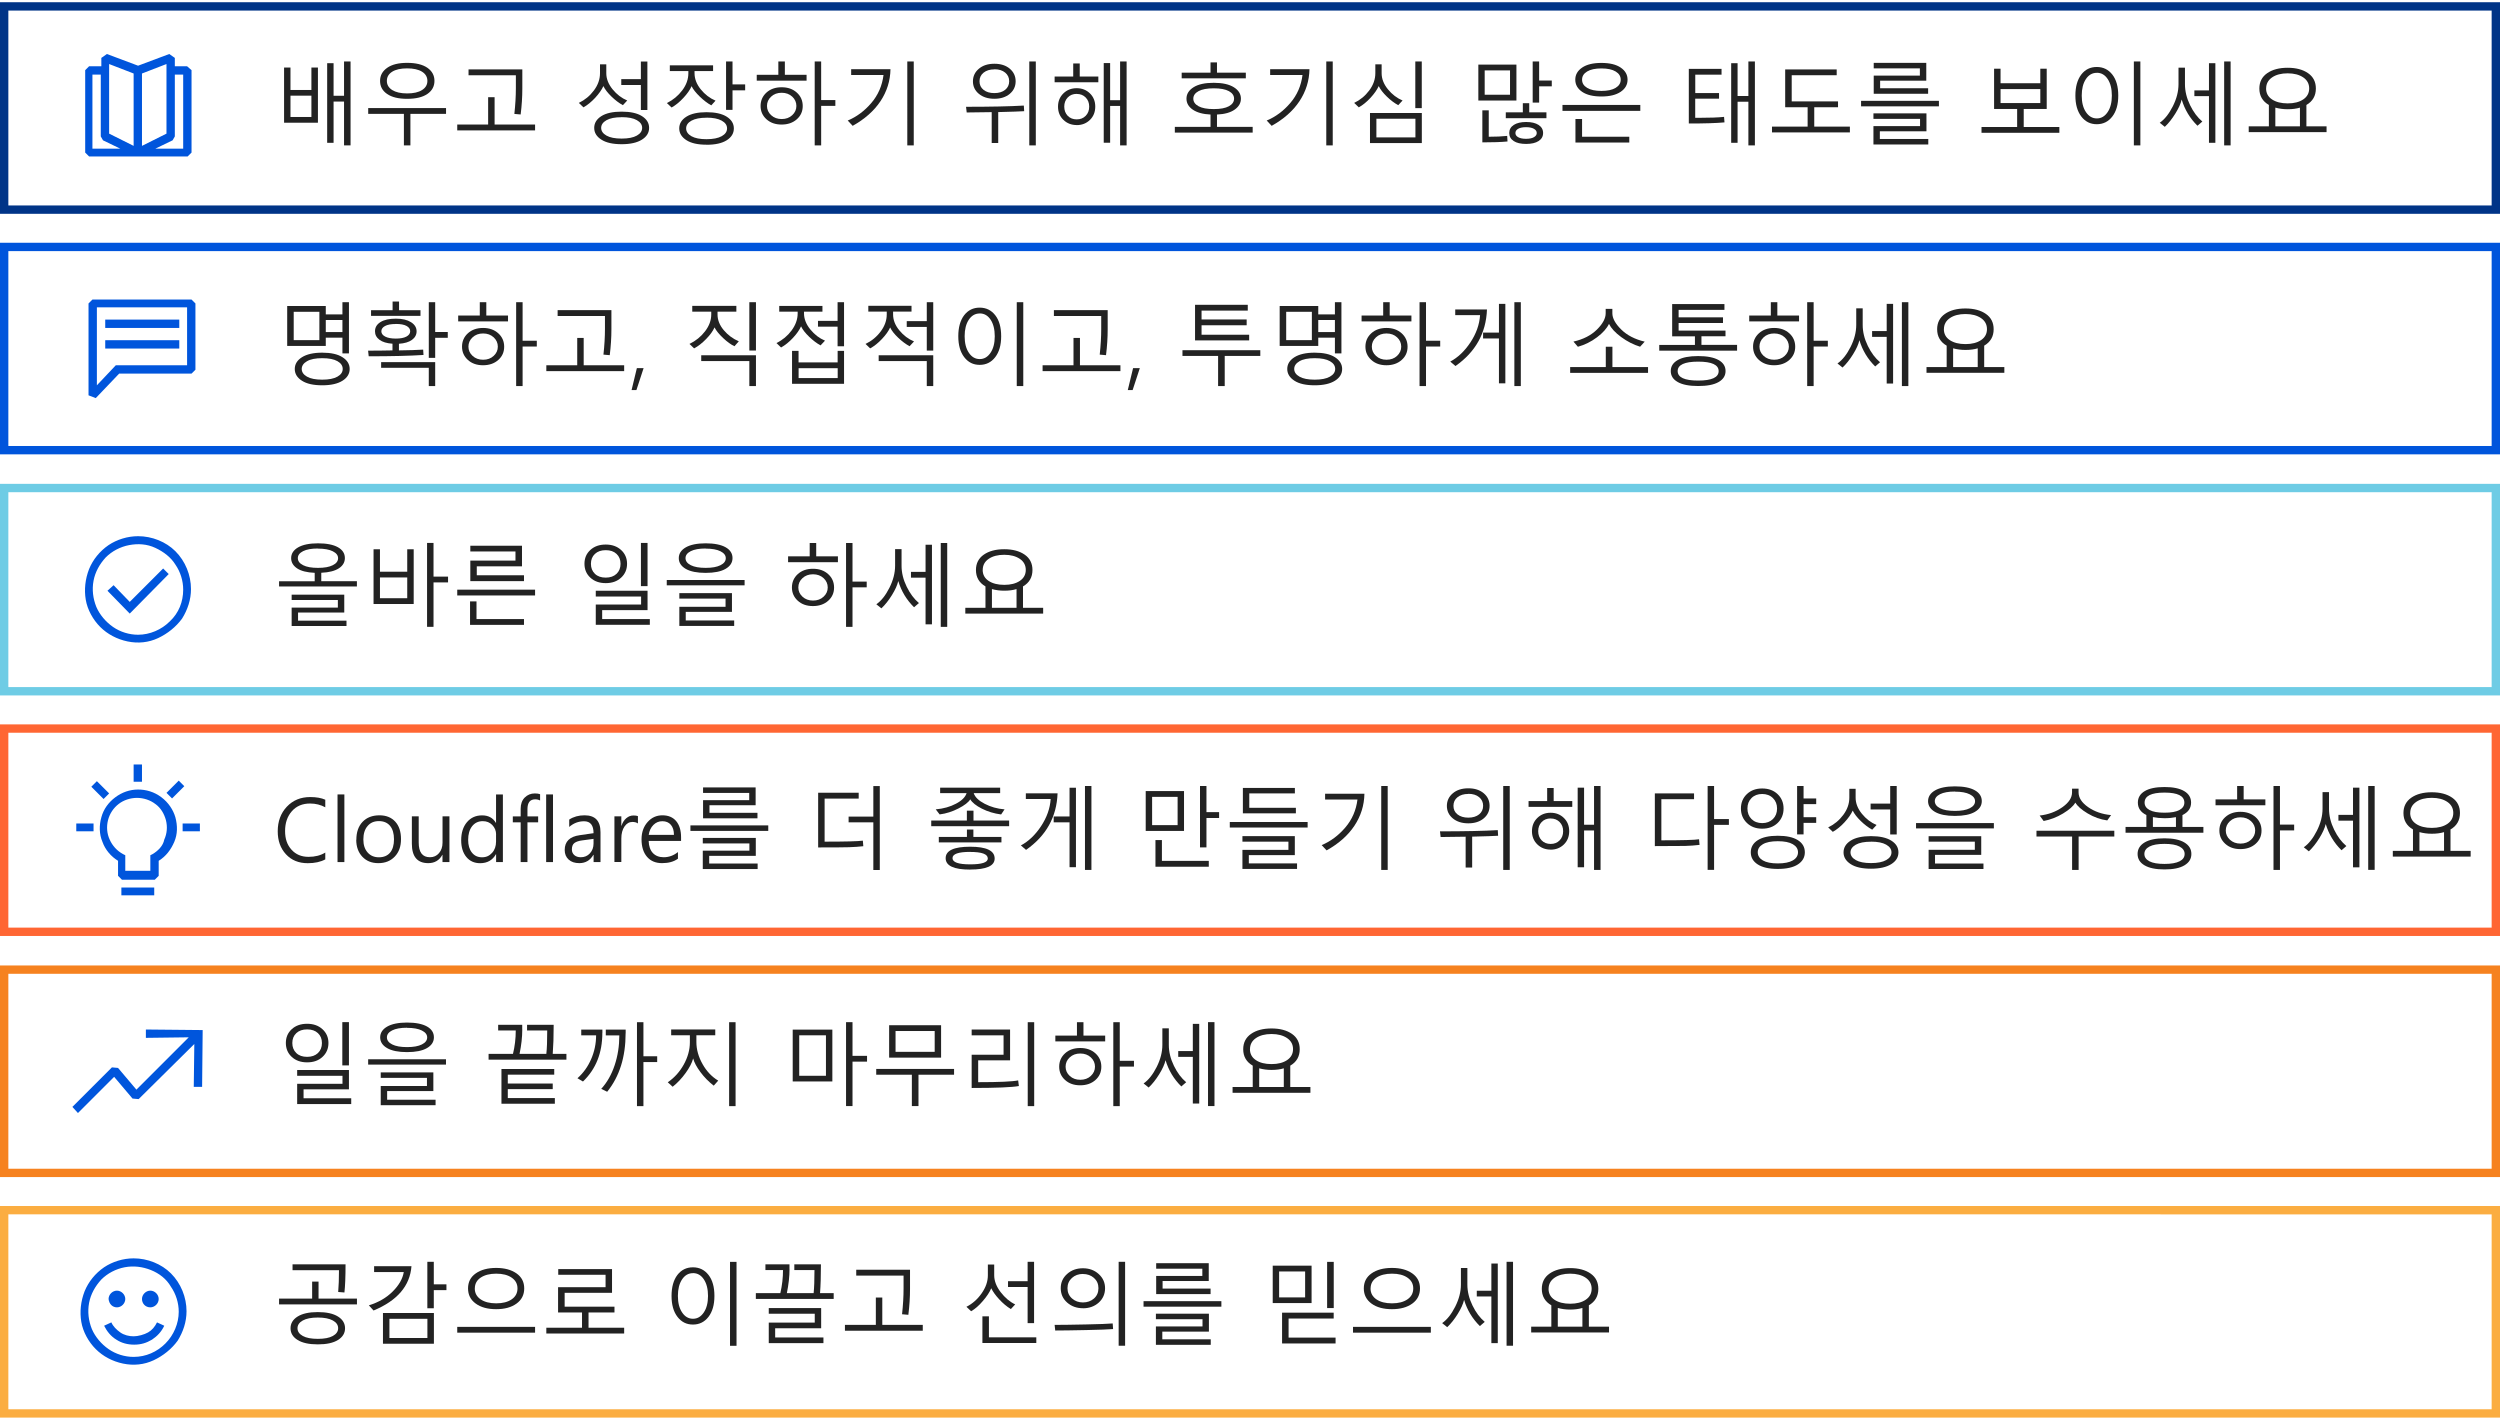 <?xml version="1.0" encoding="UTF-8"?><svg id="Layer_1" xmlns="http://www.w3.org/2000/svg" viewBox="0 0 449 255"><defs><style>.cls-1{fill:#003487;}.cls-2{fill:#222;}.cls-3{fill:#f63;}.cls-4{isolation:isolate;}.cls-5{fill:#f6821f;}.cls-6{fill:#fbad41;}.cls-7{fill:#0055dc;}.cls-8{fill:#6ecce5;}.cls-9{fill:none;}</style></defs><path class="cls-1" d="M447.5,1.9V36.9H1.5V1.9H447.5m1.5-1.5H0V38.4H449V.4h0Z"/><rect class="cls-9" x="55.1" y="13.1" width="422.2" height="16"/><g class="cls-4"><path class="cls-2" d="M51.02,22.03V12.13h1.15v4.03h3.76v-4.03h1.17v9.91h-6.08Zm4.91-4.85h-3.76v3.83h3.76v-3.83Zm5.86,8.93v-7.87h-1.88v7.41h-1.15V11.35h1.15v5.85h1.88v-6.16h1.17v15.07h-1.17Z"/><path class="cls-2" d="M73.71,20.45v5.66h-1.17v-5.66h-6.41v-1.04h13.98v1.04h-6.4Zm-.59-2.7c-1.55,0-2.75-.29-3.59-.87-.85-.58-1.27-1.36-1.27-2.35s.43-1.75,1.28-2.35c.85-.6,2.05-.89,3.59-.89s2.76,.29,3.62,.88c.85,.59,1.28,1.38,1.28,2.36s-.43,1.77-1.28,2.35c-.85,.58-2.06,.87-3.62,.87Zm0-5.47c-1.15,0-2.04,.2-2.68,.6-.64,.4-.96,.95-.96,1.65s.32,1.23,.96,1.64c.64,.4,1.54,.61,2.68,.61s2.04-.2,2.68-.61c.64-.4,.96-.95,.96-1.64s-.32-1.25-.96-1.65c-.64-.4-1.54-.6-2.68-.6Z"/><path class="cls-2" d="M82.12,23.42v-1.05h5.55v-4.91h1.16v4.91h7.27v1.05h-13.98Zm11.39-2.86l-1.13-.1c.18-1.66,.27-3.19,.27-4.59v-2.35h-8.5v-1.05h9.66v3.43c0,1.52-.1,3.08-.3,4.67Z"/><path class="cls-2" d="M111.87,18.89c-.68-.37-1.37-.89-2.05-1.55s-1.17-1.29-1.45-1.88c-.3,.66-.79,1.36-1.48,2.11-.69,.74-1.39,1.31-2.1,1.71l-.83-.8c1.08-.52,1.98-1.26,2.71-2.24,.73-.98,1.09-2.01,1.09-3.09v-1.6h1.13v1.6c0,1,.38,1.97,1.13,2.89,.75,.92,1.63,1.59,2.63,2.01l-.79,.85Zm-.22,7.01c-1.57,0-2.79-.27-3.64-.82-.86-.54-1.29-1.25-1.29-2.11s.43-1.57,1.28-2.11c.85-.54,2.07-.81,3.65-.81s2.79,.27,3.65,.81c.85,.54,1.28,1.24,1.28,2.11s-.43,1.57-1.29,2.11c-.86,.54-2.07,.82-3.64,.82Zm0-4.85c-1.19,0-2.1,.18-2.73,.54-.63,.36-.95,.82-.95,1.38s.32,1.02,.95,1.38,1.54,.54,2.73,.54,2.09-.18,2.73-.54c.64-.36,.95-.82,.95-1.39s-.32-1.02-.95-1.38c-.63-.36-1.54-.54-2.73-.54Zm3.45-1.3v-4.49h-3.52v-1.05h3.52v-3.16h1.17v8.7h-1.17Z"/><path class="cls-2" d="M127.75,18.92c-.66-.35-1.35-.88-2.06-1.56-.71-.69-1.21-1.32-1.48-1.88-.29,.66-.78,1.36-1.47,2.1-.69,.75-1.4,1.32-2.12,1.73l-.85-.8c1.1-.54,2.02-1.3,2.76-2.28s1.1-2.01,1.1-3.08v-.38h-3.33v-1.04h7.77v1.04h-3.33v.38c0,1,.37,1.97,1.11,2.89s1.63,1.6,2.66,2.04l-.77,.85Zm-.85,7.07c-1.57,0-2.78-.27-3.63-.82s-1.28-1.25-1.28-2.11,.43-1.56,1.28-2.1c.85-.54,2.06-.81,3.62-.81s2.78,.27,3.63,.81c.85,.54,1.28,1.24,1.28,2.11s-.43,1.58-1.28,2.12-2.06,.81-3.64,.81Zm0-4.85c-1.17,0-2.07,.18-2.71,.53-.64,.35-.96,.82-.96,1.39s.32,1.05,.96,1.41,1.54,.53,2.7,.53,2.09-.18,2.73-.54,.96-.82,.96-1.4-.32-1.03-.96-1.39-1.55-.54-2.73-.54Zm4.66-4.91v3.5h-1.16V11.04h1.16v4.12h2.27v1.06h-2.27Z"/><path class="cls-2" d="M135.91,14.49v-1.05h3.88v-2.4h1.17v2.4h3.9v1.05h-8.95Zm4.46,7.88c-1.11,0-2.02-.32-2.72-.96s-1.05-1.43-1.05-2.38,.35-1.76,1.05-2.4,1.61-.96,2.73-.96,2.02,.32,2.73,.96c.71,.64,1.06,1.45,1.06,2.41s-.35,1.75-1.06,2.38c-.71,.63-1.62,.95-2.75,.95Zm.02-5.71c-.77,0-1.4,.23-1.9,.7-.5,.46-.74,1.02-.74,1.67s.25,1.2,.75,1.66c.5,.46,1.13,.69,1.89,.69s1.4-.23,1.89-.69c.5-.46,.75-1.01,.75-1.66s-.25-1.21-.74-1.67c-.5-.46-1.13-.7-1.9-.7Zm7.09,2.35v7.1h-1.16V11.04h1.16v6.93h2.55v1.04h-2.55Z"/><path class="cls-2" d="M159.93,12.43c-.04,2.09-.64,4-1.8,5.75-1.16,1.74-2.83,3.21-4.99,4.42l-.89-.95c1.59-.66,3-1.71,4.23-3.14,1.22-1.43,1.96-3.11,2.2-5.04h-5.81v-1.04h7.06Zm3.02,13.68V11.04h1.16v15.07h-1.16Z"/><path class="cls-2" d="M178.11,25.68v-5.54c-2.32,.04-3.82,.06-4.49,.06l-.12-1.02c4.39,0,7.85-.07,10.38-.22l.06,1.01c-.71,.05-2.26,.1-4.66,.16v5.55h-1.17Zm.48-7.94c-1.15,0-2.08-.3-2.79-.89-.71-.59-1.06-1.34-1.06-2.24s.35-1.66,1.06-2.26c.71-.6,1.63-.9,2.79-.9s2.07,.3,2.77,.89c.7,.6,1.05,1.35,1.05,2.26s-.35,1.66-1.05,2.25c-.7,.59-1.62,.89-2.77,.89Zm0-5.28c-.81,0-1.45,.2-1.94,.59-.49,.4-.73,.91-.73,1.55s.24,1.16,.73,1.54c.49,.39,1.13,.58,1.94,.58s1.46-.2,1.94-.59c.48-.39,.72-.9,.72-1.54s-.24-1.15-.72-1.55c-.48-.4-1.13-.6-1.93-.6Zm6.27,13.65V11.04h1.17v15.07h-1.17Z"/><path class="cls-2" d="M189.41,14.78v-1.04h3.34v-2.34h1.17v2.34h3.34v1.04h-7.86Zm3.97,7.68c-.95,0-1.75-.31-2.39-.93-.65-.62-.97-1.42-.97-2.38s.32-1.74,.96-2.37c.64-.63,1.44-.94,2.39-.94s1.74,.31,2.38,.93,.96,1.42,.96,2.38-.32,1.77-.96,2.39-1.44,.93-2.38,.93Zm0-5.6c-.67,0-1.21,.22-1.62,.65s-.62,.98-.62,1.64,.21,1.22,.62,1.65c.42,.43,.96,.64,1.62,.64s1.19-.21,1.61-.64,.63-.98,.63-1.65-.21-1.21-.63-1.64-.96-.64-1.61-.64Zm7.79,9.25v-7.09h-1.79v6.61h-1.15V11.33h1.15v6.66h1.79v-6.95h1.17v15.07h-1.17Z"/><path class="cls-2" d="M211,23.81v-1.02h6.41v-2.22c-1.37-.06-2.43-.36-3.19-.88s-1.13-1.18-1.13-1.97c0-.83,.42-1.51,1.27-2.05s2.06-.8,3.63-.8,2.76,.27,3.61,.8,1.27,1.22,1.27,2.05c0,.79-.38,1.44-1.13,1.97s-1.81,.82-3.17,.88v2.22h6.41v1.02h-13.98Zm1.23-9.74v-1.02h5.18v-1.84h1.16v1.84h5.18v1.02h-11.52Zm5.76,1.79c-1.19,0-2.1,.17-2.73,.51s-.94,.79-.94,1.35,.31,1.02,.94,1.36,1.53,.51,2.73,.51,2.1-.17,2.72-.51,.93-.8,.93-1.36-.31-1.01-.93-1.35-1.53-.51-2.71-.51Z"/><path class="cls-2" d="M235.18,12.43c-.04,2.09-.64,4-1.8,5.75s-2.83,3.21-4.99,4.42l-.89-.95c1.59-.66,3-1.71,4.23-3.14s1.96-3.11,2.2-5.04h-5.81v-1.04h7.06Zm3.02,13.68V11.04h1.16v15.07h-1.16Z"/><path class="cls-2" d="M251.12,18.89c-.68-.37-1.37-.89-2.05-1.55s-1.17-1.29-1.45-1.88c-.3,.66-.79,1.36-1.48,2.11s-1.39,1.31-2.1,1.71l-.83-.8c1.08-.52,1.98-1.26,2.71-2.24s1.09-2.01,1.09-3.09v-1.6h1.13v1.6c0,1,.38,1.97,1.13,2.89s1.63,1.59,2.63,2.01l-.79,.85Zm-5.07,6.81v-5.41h9.31v5.41h-9.31Zm8.16-4.38h-7.01v3.36h7.01v-3.36Zm-.02-1.89V11.04h1.16v8.38h-1.16Z"/><path class="cls-2" d="M265.51,18.05v-6.45h6.84v6.45h-6.84Zm5.24,7.36c-1.14,.11-2.65,.16-4.52,.16v-5.75h1.15v4.74c1.27,0,2.38-.05,3.31-.15l.06,.99Zm.45-12.77h-4.55v4.38h4.55v-4.38Zm-.76,8.59v-1.05h3.06v-1.64h1.15v1.64h3.09v1.05h-7.3Zm3.65,4.62c-.95,0-1.7-.17-2.23-.52s-.8-.83-.8-1.44,.27-1.1,.81-1.45,1.28-.53,2.23-.53,1.69,.18,2.23,.53,.81,.84,.81,1.45-.27,1.09-.81,1.44-1.29,.52-2.24,.52Zm0-3.01c-.6,0-1.07,.09-1.41,.28s-.51,.44-.51,.77,.17,.57,.51,.76,.81,.28,1.4,.28,1.07-.09,1.41-.29,.51-.44,.51-.75-.17-.57-.51-.76-.81-.29-1.41-.29Zm2.34-7.34v2.93h-1.16v-7.39h1.16v3.42h2.27v1.04h-2.27Z"/><path class="cls-2" d="M280.62,19.91v-1.06h13.98v1.06h-13.98Zm6.99-2.58c-1.48,0-2.64-.28-3.46-.84s-1.23-1.29-1.23-2.18,.41-1.61,1.23-2.17,1.97-.84,3.46-.84,2.65,.28,3.47,.84,1.23,1.28,1.23,2.17-.41,1.62-1.24,2.18-1.98,.84-3.46,.84Zm-4.66,8.27v-4.23h1.19v3.19h8.48v1.04h-9.66Zm4.66-13.31c-1.1,0-1.95,.18-2.56,.55s-.91,.85-.91,1.47,.3,1.1,.91,1.47,1.46,.55,2.56,.55,1.95-.18,2.56-.55,.91-.85,.91-1.47-.3-1.1-.91-1.47-1.46-.55-2.56-.55Z"/><path class="cls-2" d="M304.46,17.71v3.45h.59c2.06,0,3.59-.06,4.59-.17l.08,.99c-1.52,.14-3.65,.2-6.41,.2V12.37h5.88v1.04h-4.72v3.3h4.27v1.01h-4.27Zm9.55,8.4v-7.84h-1.94v7.38h-1.15V11.35h1.15v5.89h1.94v-6.2h1.17v15.07h-1.17Z"/><path class="cls-2" d="M318.25,23.78v-1.04h6.4v-3.48h-4.03v-6.79h9.25v1.04h-8.08v4.7h8.32v1.05h-4.27v3.48h6.4v1.04h-13.98Z"/><path class="cls-2" d="M348.23,19.1h-13.98v-.99h13.98v.99Zm-1.91,6.85h-9.85v-3.3h8.37v-1.3h-8.37v-.99h9.52v3.22h-8.37v1.38h8.7v.99Zm-.03-9.11h-9.77v-3.26h8.29v-1.3h-8.29v-.99h9.44v3.2h-8.29v1.36h8.62v.99Z"/><path class="cls-2" d="M363.46,19.57v3.24h6.4v1.04h-13.98v-1.04h6.4v-3.24h-4.14v-7.23h1.16v2.61h7.14v-2.61h1.15v7.23h-4.12Zm2.98-3.57h-7.14v2.51h7.14v-2.51Z"/><path class="cls-2" d="M376.58,22.31c-1.15,0-2.07-.46-2.78-1.39s-1.06-2.18-1.06-3.75,.35-2.85,1.05-3.77,1.63-1.37,2.79-1.37,2.09,.46,2.8,1.37,1.06,2.17,1.06,3.77-.36,2.84-1.07,3.76-1.64,1.38-2.79,1.38Zm0-9.23c-.8,0-1.45,.37-1.95,1.12s-.75,1.74-.75,2.97,.25,2.22,.76,2.97,1.15,1.13,1.95,1.13,1.43-.38,1.94-1.13,.76-1.75,.76-2.97-.25-2.23-.75-2.98-1.15-1.12-1.96-1.12Zm6.66,13.04V11.04h1.17v15.07h-1.17Z"/><path class="cls-2" d="M394.66,22.58c-1.35-1.33-2.29-2.9-2.83-4.71-.17,.74-.55,1.58-1.14,2.53s-1.21,1.74-1.89,2.38l-.91-.73c.89-.62,1.67-1.61,2.35-2.96s1.02-2.67,1.02-3.96v-2.98h1.16v2.99c0,1.25,.31,2.5,.92,3.75s1.34,2.22,2.2,2.94l-.88,.76Zm2.07,3.07v-8.38h-2.62v-1.04h2.62v-4.88h1.15v14.3h-1.15Zm2.73,.46V11.04h1.16v15.07h-1.16Z"/><path class="cls-2" d="M403.87,23.73v-1.04h3.62v-3.84c-1.14-.66-1.71-1.64-1.71-2.95,0-1.18,.47-2.1,1.4-2.75s2.16-.98,3.68-.98,2.75,.33,3.68,.98,1.39,1.57,1.39,2.75c0,1.31-.57,2.3-1.7,2.95v3.84h3.62v1.04h-13.98Zm3.12-7.84c0,.84,.36,1.5,1.07,1.97s1.65,.71,2.81,.71,2.09-.24,2.8-.72,1.06-1.14,1.06-1.97-.36-1.5-1.07-1.98-1.64-.73-2.79-.73-2.09,.24-2.8,.73-1.07,1.15-1.07,1.98Zm1.66,3.44v3.36h4.42v-3.36c-.62,.19-1.36,.29-2.21,.29-.78,0-1.51-.1-2.21-.29Z"/></g><path class="cls-7" d="M33.6,11.9h-2.2v-1.5l-1-.7-5.6,2.1-5.6-2.1-1,.7v1.5h-2.2l-.7,.7v14.8l.7,.7h17.7l.7-.7V12.6l-.8-.7Zm-8.1,1.3l4.4-1.7v12.5l-4.4,2.2V13.2Zm-5.9-1.7l4.4,1.7v13l-4.4-2.2V11.5Zm-3,1.9h1.5v11.1l.4,.7,3.1,1.5h-5V13.4h0Zm16.3,13.3h-5l3.1-1.5,.4-.7V13.4h1.5v13.3h0Z"/><path class="cls-3" d="M447.5,131.6v35H1.5v-35H447.5m1.5-1.5H0v38H449v-38h0Z"/><rect class="cls-9" x="55.1" y="143.2" width="422.2" height="14.6"/><g class="cls-4"><path class="cls-2" d="M58.43,154.34c-.85,.46-1.9,.69-3.16,.69-1.62,0-2.92-.53-3.91-1.6s-1.48-2.44-1.48-4.13c0-1.78,.54-3.25,1.63-4.41,1.09-1.16,2.49-1.74,4.21-1.74,1.09,0,1.99,.16,2.7,.48v1.36c-.82-.45-1.73-.68-2.73-.68-1.37,0-2.46,.46-3.27,1.38s-1.22,2.1-1.22,3.55,.38,2.5,1.15,3.36,1.79,1.29,3.06,1.29c1.16,0,2.16-.25,3.01-.77v1.23Z"/><path class="cls-2" d="M60.62,154.83v-12.15h1.23v12.15h-1.23Z"/><path class="cls-2" d="M64,150.83c0-1.36,.37-2.44,1.11-3.22s1.76-1.18,3.04-1.18c1.2,0,2.14,.38,2.83,1.13,.69,.75,1.04,1.8,1.04,3.14s-.37,2.35-1.12,3.14c-.75,.79-1.73,1.18-2.95,1.18s-2.15-.39-2.88-1.16c-.72-.77-1.09-1.78-1.09-3.04Zm1.26-.05c0,.97,.25,1.74,.76,2.32s1.18,.87,2.03,.87,1.55-.28,2.01-.84c.47-.56,.7-1.36,.7-2.39s-.23-1.84-.7-2.41-1.14-.86-2.01-.86-1.53,.29-2.03,.88c-.51,.59-.76,1.39-.76,2.41Z"/><path class="cls-2" d="M80.71,154.83h-1.24v-1.3h-.03c-.54,1-1.39,1.49-2.53,1.49-1.96,0-2.94-1.17-2.94-3.5v-4.91h1.23v4.7c0,1.77,.67,2.65,2.02,2.65,.66,0,1.2-.24,1.62-.73,.42-.49,.64-1.12,.64-1.89v-4.73h1.24v8.21Z"/><path class="cls-2" d="M90.33,154.83h-1.23v-1.41h-.03c-.61,1.07-1.55,1.61-2.84,1.61-1.03,0-1.86-.37-2.47-1.11s-.93-1.74-.93-3c0-1.35,.34-2.43,1.03-3.25s1.59-1.23,2.72-1.23,1.96,.45,2.48,1.34h.03v-5.09h1.23v12.15Zm-1.23-4.95c0-.67-.23-1.23-.68-1.7s-1.02-.7-1.7-.7c-.81,0-1.45,.3-1.93,.91-.47,.61-.71,1.43-.71,2.46,0,.94,.22,1.7,.67,2.27s1.05,.85,1.82,.85,1.33-.27,1.81-.8,.71-1.21,.71-2.03v-1.25Z"/><path class="cls-2" d="M97,143.77c-.26-.14-.55-.21-.88-.21-.93,0-1.39,.59-1.39,1.77v1.29h1.92v1.07h-1.92v7.14h-1.22v-7.14h-1.41v-1.07h1.41v-1.35c0-.86,.24-1.54,.73-2.03,.49-.49,1.09-.74,1.82-.74,.4,0,.71,.05,.94,.14v1.13Z"/><path class="cls-2" d="M98.09,154.83v-12.15h1.23v12.15h-1.23Z"/><path class="cls-2" d="M102.22,147.2c.8-.52,1.72-.77,2.77-.77,1.91,0,2.86,1.01,2.86,3.03v5.37h-1.24v-1.29h-.05c-.57,.99-1.41,1.48-2.52,1.48-.8,0-1.44-.21-1.91-.64-.47-.43-.71-1-.71-1.72,0-1.53,.9-2.41,2.7-2.66l2.48-.36c0-1.43-.57-2.14-1.7-2.14-1,0-1.89,.34-2.67,1.02v-1.31Zm2.37,3.73c-.64,.08-1.11,.24-1.42,.47-.31,.23-.46,.62-.46,1.17,0,.42,.15,.75,.44,1.01,.29,.25,.68,.38,1.16,.38,.66,0,1.21-.23,1.64-.7,.43-.47,.65-1.06,.65-1.77v-.83l-2.01,.27Z"/><path class="cls-2" d="M114.56,147.89c-.23-.18-.57-.27-.99-.27-.56,0-1.03,.27-1.41,.82-.38,.55-.57,1.27-.57,2.18v4.2h-1.24v-8.21h1.24v1.7h.03c.19-.58,.47-1.03,.86-1.36s.81-.49,1.29-.49c.34,0,.61,.04,.8,.11v1.3Z"/><path class="cls-2" d="M122.32,151.03h-5.82c.03,.95,.28,1.67,.76,2.18,.48,.5,1.13,.75,1.94,.75,.94,0,1.79-.31,2.56-.93v1.19c-.73,.54-1.69,.8-2.85,.8s-2.06-.38-2.71-1.14c-.65-.76-.98-1.81-.98-3.14,0-1.25,.36-2.27,1.08-3.09s1.61-1.22,2.67-1.22,1.89,.35,2.47,1.04,.88,1.66,.88,2.89v.67Zm-1.28-1.09c0-.77-.18-1.36-.55-1.8s-.88-.65-1.54-.65c-.62,0-1.15,.22-1.6,.67-.45,.45-.73,1.04-.84,1.78h4.52Z"/><path class="cls-2" d="M137.98,149.23h-13.98v-.99h13.98v.99Zm-1.91,6.85h-9.85v-3.3h8.37v-1.3h-8.37v-.99h9.52v3.22h-8.37v1.38h8.7v.99Zm-.03-9.11h-9.77v-3.26h8.29v-1.3h-8.29v-.99h9.44v3.2h-8.29v1.36h8.62v.99Z"/><path class="cls-2" d="M155.05,151.98c-.8,.09-1.66,.15-2.59,.18s-2.77,.04-5.52,.04v-9.82h7.28v1.05h-6.12v7.73c3.74,0,6.03-.06,6.87-.18l.08,1.01Zm1.8,4.26v-8.55h-4.44v-1.03h4.44v-5.48h1.16v15.07h-1.16Z"/><path class="cls-2" d="M167.25,148.38v-1.01h6.4v-1.77h1.19v1.77h6.4v1.01h-13.98Zm12.56-2.1c-1.28-.17-2.43-.52-3.47-1.05s-1.73-1.08-2.08-1.67c-.33,.54-1.03,1.08-2.12,1.64-1.08,.56-2.21,.92-3.38,1.07l-.7-.91c1.38-.12,2.59-.46,3.64-1.02,1.05-.55,1.68-1.19,1.9-1.89h-4.75v-.99h10.78v.99h-4.75c.23,.71,.89,1.35,1.97,1.91s2.27,.9,3.57,1l-.61,.91Zm-11.2,5.02v-.99h5.05v-1.33h1.16v1.33h5.04v.99h-11.25Zm5.63,4.88c-2.93,0-4.4-.68-4.4-2.05s1.47-2.06,4.4-2.06,4.4,.71,4.4,2.12c0,1.32-1.47,1.98-4.4,1.98Zm0-3.18c-2.11,0-3.17,.37-3.17,1.12s1.06,1.12,3.17,1.12,3.17-.35,3.17-1.05c0-.79-1.06-1.18-3.17-1.18Z"/><path class="cls-2" d="M189.94,142.48c-.16,4.25-2.05,7.63-5.66,10.16l-.93-.8c1.37-.73,2.58-1.88,3.62-3.45s1.62-3.2,1.73-4.89h-4.46v-1.02h5.7Zm2.15,13.27v-8.06h-2.85v-1.05h2.85v-5.16h1.15v14.27h-1.15Zm2.77,.49v-15.07h1.16v15.07h-1.16Z"/><path class="cls-2" d="M205.77,149.23v-7.15h6.88v7.15h-6.88Zm5.73-6.11h-4.58v5.07h4.58v-5.07Zm-3.98,12.54v-4.78h1.16v3.73h8.42v1.05h-9.59Zm9.16-8.75v5.28h-1.16v-11.02h1.16v4.69h2.27v1.05h-2.27Z"/><path class="cls-2" d="M220.87,148.62v-.99h13.98v.99h-13.98Zm2.27,7.43v-3.41h8.26v-1.48h-8.26v-.99h9.41v3.41h-8.26v1.49h8.66v.99h-9.8Zm.08-9.98v-4.56h9.34v.99h-8.19v2.58h8.37v.99h-9.52Z"/><path class="cls-2" d="M245.05,142.56c-.04,2.09-.64,4-1.8,5.75s-2.83,3.21-4.99,4.42l-.89-.95c1.59-.66,3-1.71,4.23-3.14s1.96-3.11,2.2-5.04h-5.81v-1.04h7.06Zm3.02,13.68v-15.07h1.16v15.07h-1.16Z"/><path class="cls-2" d="M263.23,155.81v-5.54c-2.32,.04-3.82,.06-4.49,.06l-.12-1.02c4.39,0,7.85-.07,10.38-.22l.06,1.01c-.71,.05-2.26,.1-4.66,.16v5.55h-1.17Zm.48-7.94c-1.15,0-2.08-.3-2.79-.89s-1.06-1.34-1.06-2.24,.35-1.66,1.06-2.26,1.63-.9,2.79-.9,2.07,.3,2.77,.89,1.05,1.35,1.05,2.26-.35,1.66-1.05,2.25-1.62,.89-2.77,.89Zm0-5.28c-.81,0-1.45,.2-1.94,.59s-.73,.91-.73,1.55,.24,1.16,.73,1.54,1.13,.58,1.94,.58,1.46-.2,1.94-.59,.72-.9,.72-1.54-.24-1.15-.72-1.55-1.13-.6-1.93-.6Zm6.27,13.65v-15.07h1.17v15.07h-1.17Z"/><path class="cls-2" d="M274.53,144.91v-1.04h3.34v-2.34h1.17v2.34h3.34v1.04h-7.86Zm3.97,7.68c-.95,0-1.75-.31-2.39-.93s-.97-1.42-.97-2.38,.32-1.74,.96-2.37,1.44-.94,2.39-.94,1.74,.31,2.38,.93,.96,1.42,.96,2.38-.32,1.77-.96,2.39-1.44,.93-2.38,.93Zm0-5.6c-.67,0-1.21,.22-1.62,.65s-.62,.98-.62,1.64,.21,1.22,.62,1.65,.96,.64,1.62,.64,1.19-.21,1.61-.64,.63-.98,.63-1.65-.21-1.21-.63-1.64-.96-.64-1.61-.64Zm7.79,9.25v-7.09h-1.79v6.61h-1.15v-14.3h1.15v6.66h1.79v-6.95h1.17v15.07h-1.17Z"/><path class="cls-2" d="M305.24,151.74c-.85,.1-1.73,.17-2.62,.19s-2.7,.03-5.41,.03v-9.47h7.04v1.04h-5.87v7.39c3.77,0,6.02-.06,6.77-.19l.09,1.01Zm2.61-3.59v8.08h-1.16v-15.07h1.16v5.94h2.66v1.05h-2.66Z"/><path class="cls-2" d="M316.49,148.83c-1.12,0-2.04-.34-2.75-1.03s-1.07-1.55-1.07-2.59,.35-1.9,1.06-2.58,1.63-1.02,2.76-1.02,2.06,.34,2.77,1.02,1.07,1.54,1.07,2.58-.36,1.92-1.07,2.6-1.64,1.02-2.77,1.02Zm0-6.23c-.79,0-1.43,.24-1.92,.73s-.73,1.11-.73,1.88,.25,1.41,.73,1.89,1.13,.73,1.92,.73,1.44-.25,1.93-.73,.74-1.12,.74-1.89-.25-1.38-.74-1.87-1.14-.74-1.93-.74Zm2.8,13.46c-1.56,0-2.76-.27-3.6-.81s-1.25-1.27-1.25-2.18,.42-1.64,1.25-2.17,2.03-.8,3.6-.8,2.79,.27,3.62,.8,1.24,1.26,1.24,2.17-.42,1.64-1.25,2.18-2.04,.81-3.61,.81Zm0-4.98c-1.17,0-2.07,.18-2.68,.54s-.92,.84-.92,1.45,.31,1.1,.92,1.46,1.51,.54,2.68,.54,2.08-.18,2.7-.54,.93-.85,.93-1.46-.31-1.09-.93-1.45-1.52-.54-2.7-.54Zm4.63-3.28v2.06h-1.16v-8.7h1.16v2.24h2.27v1.02h-2.27v2.35h2.27v1.02h-2.27Z"/><path class="cls-2" d="M336.25,149.01c-.68-.37-1.37-.89-2.05-1.55s-1.17-1.29-1.45-1.88c-.3,.66-.79,1.36-1.48,2.11s-1.39,1.31-2.1,1.71l-.83-.8c1.08-.52,1.98-1.26,2.71-2.24s1.09-2.01,1.09-3.09v-1.6h1.13v1.6c0,1,.38,1.97,1.13,2.89s1.63,1.59,2.63,2.01l-.79,.85Zm-.22,7.01c-1.57,0-2.79-.27-3.64-.82s-1.29-1.25-1.29-2.11,.43-1.57,1.28-2.11,2.07-.81,3.65-.81,2.79,.27,3.65,.81,1.28,1.24,1.28,2.11-.43,1.57-1.29,2.11-2.07,.82-3.64,.82Zm0-4.85c-1.19,0-2.1,.18-2.73,.54s-.95,.82-.95,1.38,.32,1.02,.95,1.38,1.54,.54,2.73,.54,2.09-.18,2.73-.54,.95-.82,.95-1.39-.32-1.02-.95-1.38-1.54-.54-2.73-.54Zm3.45-1.3v-4.49h-3.52v-1.05h3.52v-3.16h1.17v8.7h-1.17Z"/><path class="cls-2" d="M344.12,148.78v-.96h13.98v.96h-13.98Zm6.99-2.24c-1.55,0-2.75-.24-3.58-.72s-1.25-1.13-1.25-1.93,.42-1.45,1.25-1.93,2.03-.73,3.57-.73,2.76,.24,3.59,.71,1.24,1.12,1.24,1.94-.42,1.46-1.25,1.94-2.02,.72-3.58,.72Zm-4.73,9.54v-3.45h8.3v-1.47h-8.3v-.98h9.45v3.36h-8.3v1.55h8.7v.98h-9.85Zm4.73-13.92c-1.16,0-2.05,.16-2.68,.48s-.94,.73-.94,1.25,.32,.95,.95,1.27,1.52,.48,2.67,.48,2.03-.16,2.66-.48,.95-.74,.95-1.26-.32-.92-.95-1.24-1.52-.48-2.67-.48Z"/><path class="cls-2" d="M373.32,150.24v6h-1.17v-6h-6.4v-1.04h13.98v1.04h-6.41Zm5.15-2.89c-1.23-.17-2.41-.59-3.53-1.26s-1.85-1.32-2.2-1.94c-.38,.64-1.12,1.29-2.23,1.96s-2.27,1.11-3.47,1.34l-.72-.98c1.54-.17,2.9-.67,4.07-1.49s1.75-1.71,1.75-2.68v-.66h1.17v.66c0,.97,.57,1.86,1.72,2.66s2.52,1.28,4.12,1.43l-.69,.96Z"/><path class="cls-2" d="M385.49,146.38c-1.02-.5-1.53-1.24-1.53-2.23,0-.89,.41-1.58,1.24-2.07s2.01-.73,3.54-.73,2.71,.24,3.54,.73,1.24,1.18,1.24,2.07c0,1-.52,1.74-1.55,2.23v2.14h3.76v1.04h-13.98v-1.04h3.74v-2.14Zm3.25,9.77c-1.57,0-2.76-.25-3.59-.74s-1.24-1.17-1.24-2.04,.42-1.56,1.25-2.06,2.02-.75,3.58-.75,2.75,.25,3.58,.75,1.25,1.18,1.25,2.06-.41,1.54-1.24,2.04-2.02,.74-3.59,.74Zm0-4.59c-1.19,0-2.09,.16-2.7,.48s-.91,.77-.91,1.33,.3,1,.91,1.32,1.51,.47,2.71,.47,2.09-.16,2.7-.47,.91-.75,.91-1.32-.31-1.01-.92-1.33-1.51-.48-2.7-.48Zm0-9.21c-2.38,0-3.57,.6-3.57,1.8,0,.57,.3,1.01,.89,1.33s1.49,.48,2.68,.48,2.09-.16,2.68-.48,.89-.76,.89-1.33c0-1.2-1.19-1.8-3.57-1.8Zm-2.08,6.17h4.14v-1.76c-.58,.12-1.27,.19-2.06,.19-.74,0-1.43-.07-2.08-.2v1.77Z"/><path class="cls-2" d="M397.91,144.62v-1.05h3.88v-2.4h1.17v2.4h3.9v1.05h-8.95Zm4.46,7.88c-1.11,0-2.02-.32-2.72-.96s-1.05-1.43-1.05-2.38,.35-1.76,1.05-2.4,1.61-.96,2.73-.96,2.02,.32,2.73,.96,1.06,1.45,1.06,2.41-.35,1.75-1.06,2.38-1.62,.95-2.75,.95Zm.02-5.71c-.77,0-1.4,.23-1.9,.7s-.74,1.02-.74,1.67,.25,1.2,.75,1.66,1.13,.69,1.89,.69,1.4-.23,1.89-.69,.75-1.01,.75-1.66-.25-1.21-.74-1.67-1.13-.7-1.9-.7Zm7.09,2.35v7.1h-1.16v-15.07h1.16v6.93h2.55v1.04h-2.55Z"/><path class="cls-2" d="M420.53,152.7c-1.35-1.33-2.29-2.9-2.83-4.71-.17,.74-.55,1.58-1.14,2.53s-1.21,1.74-1.89,2.38l-.91-.73c.89-.62,1.67-1.61,2.35-2.96s1.02-2.67,1.02-3.96v-2.98h1.16v2.99c0,1.25,.31,2.5,.92,3.75s1.34,2.22,2.2,2.94l-.88,.76Zm2.07,3.07v-8.38h-2.62v-1.04h2.62v-4.88h1.15v14.3h-1.15Zm2.73,.46v-15.07h1.16v15.07h-1.16Z"/><path class="cls-2" d="M429.75,153.85v-1.04h3.62v-3.84c-1.14-.66-1.71-1.64-1.71-2.95,0-1.18,.47-2.1,1.4-2.75s2.16-.98,3.68-.98,2.75,.33,3.68,.98,1.39,1.57,1.39,2.75c0,1.31-.57,2.3-1.7,2.95v3.84h3.62v1.04h-13.98Zm3.12-7.84c0,.84,.36,1.5,1.07,1.97s1.65,.71,2.81,.71,2.09-.24,2.8-.72,1.06-1.14,1.06-1.97-.36-1.5-1.07-1.98-1.64-.73-2.79-.73-2.09,.24-2.8,.73-1.07,1.15-1.07,1.98Zm1.66,3.44v3.36h4.42v-3.36c-.62,.19-1.36,.29-2.21,.29-.78,0-1.51-.1-2.21-.29Z"/></g><g><path class="cls-7" d="M27.7,159.4h-5.9v1.4h5.9v-1.4Z"/><path class="cls-7" d="M25.5,137.3h-1.5v3.1h1.5v-3.1Z"/><path class="cls-7" d="M32.1,140.2l-2.2,2.2,1,1,2.2-2.2-1-1Z"/><path class="cls-7" d="M35.9,147.9h-3.1v1.4h3.1v-1.4Z"/><path class="cls-7" d="M16.8,147.9h-3.1v1.4h3.1v-1.4Z"/><path class="cls-7" d="M17.4,140.3l-1,1,2.2,2.2,1-1-2.2-2.2Z"/><path class="cls-7" d="M24.8,141.8c-1.5,0-2.9,.5-4.1,1.4s-2.1,2.1-2.5,3.6c-.4,1.4-.4,3,.2,4.4,.5,1.4,1.5,2.6,2.8,3.4v2.7l.7,.7h5.9l.7-.7v-2.7c1.3-.8,2.2-2,2.8-3.4s.6-2.9,.2-4.4c-.4-1.4-1.3-2.7-2.5-3.6-1.3-1-2.8-1.4-4.2-1.4Zm2.6,11.6l-.4,.2v2.8h-4.5v-2.8l-.4-.2c-1.1-.6-1.9-1.5-2.4-2.6s-.6-2.3-.3-3.5,1-2.2,1.9-2.9,2.1-1.1,3.3-1.1,2.4,.4,3.3,1.1c1,.7,1.6,1.8,1.9,2.9,.3,1.2,.2,2.4-.3,3.5-.2,1.1-1.1,2-2.1,2.6Z"/></g><path class="cls-6" d="M447.5,218.1v35H1.5v-35H447.5m1.5-1.5H0v38H449v-38h0Z"/><rect class="cls-9" x="55.1" y="228.6" width="422.2" height="15.8"/><g class="cls-4"><path class="cls-2" d="M50.12,234.27v-1.04h5.94v-3.05h1.15v3.05h6.9v1.04h-13.98Zm6.96,7.18c-1.57,0-2.78-.26-3.63-.79-.85-.53-1.27-1.23-1.27-2.1s.42-1.58,1.27-2.11,2.05-.8,3.63-.8,2.77,.27,3.62,.8,1.27,1.24,1.27,2.11-.42,1.57-1.27,2.1c-.85,.53-2.05,.79-3.61,.79Zm4.98-14.37c0,2.21-.07,3.9-.2,5.05l-1.12-.09c.09-1.1,.14-2.4,.14-3.91h-8.34v-1.05h9.51Zm-4.98,9.55c-1.17,0-2.07,.18-2.7,.53s-.95,.82-.95,1.39,.31,1.04,.95,1.39c.63,.35,1.53,.52,2.7,.52s2.07-.17,2.7-.52c.63-.35,.95-.81,.95-1.39s-.32-1.04-.95-1.39c-.64-.35-1.53-.53-2.7-.53Z"/><path class="cls-2" d="M73.9,227.42c-.27,3.52-2.54,6.17-6.81,7.95l-.84-.93c1.74-.54,3.17-1.37,4.29-2.5,1.12-1.12,1.78-2.28,1.98-3.48h-5.33v-1.05h6.7Zm-5.12,13.92v-5.52h9.15v5.52h-9.15Zm7.98-4.48h-6.82v3.44h6.82v-3.44Zm1.15-5.16v3.27h-1.16v-8.35h1.16v4.05h2.27v1.04h-2.27Z"/><path class="cls-2" d="M82.12,239.35v-1.04h13.98v1.04h-13.98Zm1.94-7.95c0-1.15,.46-2.05,1.39-2.7,.93-.65,2.15-.98,3.66-.98s2.72,.33,3.65,.98c.93,.65,1.39,1.55,1.39,2.7s-.46,2.06-1.39,2.73c-.92,.67-2.14,1-3.65,1s-2.74-.33-3.66-1c-.93-.67-1.39-1.58-1.39-2.73Zm1.21,0c0,.83,.35,1.48,1.05,1.96,.7,.48,1.63,.72,2.8,.72s2.08-.24,2.78-.72,1.04-1.14,1.04-1.96-.35-1.46-1.05-1.94c-.7-.48-1.62-.71-2.77-.71s-2.09,.24-2.79,.71c-.7,.47-1.05,1.12-1.05,1.95Z"/><path class="cls-2" d="M100.23,231.18h8.53v-2.23h-8.5v-1.02h9.66v4.26h-8.51v2.49h8.95v1.04h-4.66v2.74h6.4v1.04h-13.98v-1.04h6.41v-2.74h-4.3v-4.54Z"/><path class="cls-2" d="M124.45,237.89c-1.15,0-2.07-.46-2.78-1.39-.71-.92-1.06-2.18-1.06-3.75s.35-2.85,1.05-3.77c.7-.91,1.63-1.37,2.79-1.37s2.09,.46,2.8,1.37c.71,.91,1.06,2.17,1.06,3.77s-.36,2.84-1.07,3.76-1.64,1.38-2.79,1.38Zm0-9.23c-.8,0-1.45,.37-1.95,1.12s-.75,1.74-.75,2.97,.25,2.22,.76,2.97c.5,.75,1.15,1.13,1.95,1.13s1.43-.38,1.94-1.13,.76-1.75,.76-2.97-.25-2.23-.75-2.98c-.5-.75-1.15-1.12-1.96-1.12Zm6.66,13.04v-15.07h1.17v15.07h-1.17Z"/><path class="cls-2" d="M141.8,227.9c0,1.33-.16,2.78-.48,4.35h4.81c.1-.97,.15-2.36,.15-4.15h-3.62v-1.02h4.78c0,2-.05,3.73-.16,5.17h2.45v1.04h-13.98v-1.04h4.4c.32-1.39,.48-2.77,.48-4.15h-3.16v-1.02h4.32v.82Zm-3.73,13.34v-3.7h8.26v-1.59h-8.26v-1.02h9.41v3.63h-8.26v1.65h8.67v1.02h-9.82Z"/><path class="cls-2" d="M151.75,239v-1.05h5.55v-4.91h1.16v4.91h7.27v1.05h-13.98Zm11.39-2.86l-1.13-.1c.18-1.66,.27-3.19,.27-4.59v-2.35h-8.5v-1.05h9.66v3.43c0,1.52-.1,3.08-.3,4.67Z"/><path class="cls-2" d="M181.55,235.11c-.75-.46-1.45-1.05-2.11-1.77s-1.13-1.38-1.41-1.97c-.29,.69-.79,1.46-1.51,2.29-.71,.84-1.42,1.45-2.11,1.84l-.84-.8c1.07-.54,1.98-1.34,2.73-2.41,.75-1.07,1.12-2.14,1.12-3.24v-1.94h1.14v1.94c0,1,.39,2.01,1.16,3.02,.78,1.01,1.65,1.75,2.61,2.2l-.78,.84Zm-5.11,6.09v-4.79h1.17v3.77h8.51v1.02h-9.68Zm8.12-3.57v-6.48h-3.52v-1.05h3.52v-3.48h1.16v11.01h-1.16Z"/><path class="cls-2" d="M189.52,238.96l-.11-1.01c1.34,0,3.22-.03,5.63-.08s4.01-.11,4.8-.18l.07,1.01c-.82,.07-2.43,.13-4.84,.18s-4.26,.08-5.55,.08Zm4.98-4c-1.12,0-2.07-.34-2.84-1.02s-1.15-1.54-1.15-2.58,.38-1.87,1.14-2.55c.76-.69,1.71-1.03,2.84-1.03s2.08,.35,2.84,1.04,1.14,1.54,1.14,2.55-.38,1.9-1.14,2.58-1.71,1.02-2.84,1.02Zm0-6.16c-.79,0-1.45,.24-1.98,.72s-.8,1.09-.8,1.84,.27,1.37,.82,1.85c.54,.48,1.2,.71,1.96,.71s1.45-.24,1.98-.71,.8-1.09,.8-1.85-.27-1.37-.8-1.84-1.2-.71-1.99-.71Zm6.41,12.89v-15.07h1.16v15.07h-1.16Z"/><path class="cls-2" d="M219.36,234.68h-13.98v-.99h13.98v.99Zm-1.91,6.85h-9.85v-3.3h8.37v-1.3h-8.37v-.99h9.52v3.22h-8.37v1.38h8.7v.99Zm-.03-9.11h-9.77v-3.26h8.29v-1.3h-8.29v-.99h9.44v3.2h-8.29v1.36h8.62v.99Z"/><path class="cls-2" d="M228.58,234.03v-6.72h6.98v6.72h-6.98Zm5.82-5.68h-4.67v4.66h4.67v-4.66Zm-4.14,12.93v-5.52h9.27v1.05h-8.1v3.42h8.44v1.05h-9.6Zm8.09-6.35v-8.3h1.19v8.3h-1.19Z"/><path class="cls-2" d="M243,239.35v-1.04h13.98v1.04h-13.98Zm1.94-7.95c0-1.15,.46-2.05,1.39-2.7s2.15-.98,3.66-.98,2.72,.33,3.65,.98,1.39,1.55,1.39,2.7-.46,2.06-1.39,2.73-2.14,1-3.65,1-2.74-.33-3.66-1-1.39-1.58-1.39-2.73Zm1.21,0c0,.83,.35,1.48,1.05,1.96s1.63,.72,2.8,.72,2.08-.24,2.78-.72,1.04-1.14,1.04-1.96-.35-1.46-1.05-1.94-1.62-.71-2.77-.71-2.09,.24-2.79,.71-1.05,1.12-1.05,1.95Z"/><path class="cls-2" d="M265.78,238.16c-1.35-1.33-2.29-2.9-2.83-4.71-.17,.74-.55,1.58-1.14,2.53s-1.21,1.74-1.89,2.38l-.91-.73c.89-.62,1.67-1.61,2.35-2.96s1.02-2.67,1.02-3.96v-2.98h1.16v2.99c0,1.25,.31,2.5,.92,3.75s1.34,2.22,2.2,2.94l-.88,.76Zm2.07,3.07v-8.38h-2.62v-1.04h2.62v-4.88h1.15v14.3h-1.15Zm2.73,.46v-15.07h1.16v15.07h-1.16Z"/><path class="cls-2" d="M275,239.31v-1.04h3.62v-3.84c-1.14-.66-1.71-1.64-1.71-2.95,0-1.18,.47-2.1,1.4-2.75s2.16-.98,3.68-.98,2.75,.33,3.68,.98,1.39,1.57,1.39,2.75c0,1.31-.57,2.3-1.7,2.95v3.84h3.62v1.04h-13.98Zm3.12-7.84c0,.84,.36,1.5,1.07,1.97s1.65,.71,2.81,.71,2.09-.24,2.8-.72,1.06-1.14,1.06-1.97-.36-1.5-1.07-1.98-1.64-.73-2.79-.73-2.09,.24-2.8,.73-1.07,1.15-1.07,1.98Zm1.66,3.44v3.36h4.42v-3.36c-.62,.19-1.36,.29-2.21,.29-.78,0-1.51-.1-2.21-.29Z"/></g><g><path class="cls-7" d="M24,226c-1.9,0-3.8,.6-5.3,1.6-1.6,1.1-2.8,2.6-3.5,4.3-.7,1.8-.9,3.7-.6,5.5s1.3,3.6,2.6,4.9c1.3,1.3,3,2.2,4.9,2.6s3.8,.2,5.5-.6,3.2-2,4.3-3.5c1-1.6,1.6-3.4,1.6-5.3,0-2.5-1-5-2.8-6.8-1.7-1.7-4.2-2.7-6.7-2.7Zm0,17.7c-1.6,0-3.2-.5-4.5-1.4s-2.4-2.2-3-3.6c-.6-1.5-.8-3.1-.5-4.7,.3-1.6,1.1-3,2.2-4.2,1.1-1.1,2.6-1.9,4.2-2.2s3.2-.1,4.7,.5,2.8,1.6,3.6,3c.9,1.3,1.4,2.9,1.4,4.5,0,2.1-.9,4.2-2.4,5.7-1.5,1.5-3.5,2.4-5.7,2.4Z"/><path class="cls-7" d="M21,234.8c.8,0,1.5-.7,1.5-1.5s-.7-1.5-1.5-1.5-1.5,.7-1.5,1.5c.1,.9,.7,1.5,1.5,1.5Z"/><path class="cls-7" d="M27,234.8c.8,0,1.5-.7,1.5-1.5s-.7-1.5-1.5-1.5-1.5,.7-1.5,1.5,.6,1.5,1.5,1.5Z"/><path class="cls-7" d="M24,240c-.8,0-1.7-.2-2.4-.7s-1.3-1.1-1.6-1.8l-1.3,.6c.5,1,1.2,1.9,2.2,2.5,.9,.6,2,.9,3.2,.9s2.2-.3,3.2-.9c.9-.6,1.7-1.4,2.2-2.5l-1.3-.6c-.4,.8-.9,1.4-1.6,1.8s-1.8,.7-2.6,.7Z"/></g><path class="cls-8" d="M447.5,88.4v35H1.5v-35H447.5m1.5-1.5H0v38H449v-38h0Z"/><rect class="cls-9" x="55.1" y="99.5" width="422.2" height="16"/><g class="cls-4"><path class="cls-2" d="M50.12,105.34v-.95h6.4v-1.51c-1.4-.06-2.45-.33-3.16-.8-.71-.48-1.07-1.09-1.07-1.84,0-.8,.42-1.45,1.25-1.93s2.03-.73,3.57-.73,2.76,.24,3.59,.71,1.24,1.12,1.24,1.94c0,.75-.36,1.37-1.08,1.84s-1.77,.74-3.16,.8v1.51h6.4v.95h-13.98Zm2.26,7.09v-3.31h8.3v-1.36h-8.3v-.96h9.45v3.21h-8.3v1.46h8.7v.96h-9.85Zm4.73-13.92c-1.16,0-2.05,.16-2.68,.48s-.94,.73-.94,1.25,.31,.95,.95,1.27c.63,.32,1.52,.48,2.67,.48s2.03-.16,2.66-.48c.64-.32,.95-.74,.95-1.26s-.32-.92-.95-1.24-1.52-.48-2.67-.48Z"/><path class="cls-2" d="M67.09,108.48v-9.83h1.15v4.03h4.9v-4.03h1.16v9.83h-7.2Zm6.05-4.77h-4.9v3.73h4.9v-3.73Zm4.72,.89v7.98h-1.16v-15.07h1.16v6.05h2.61v1.04h-2.61Z"/><path class="cls-2" d="M82.12,106.94v-1.04h13.98v1.04h-13.98Zm2.3,5.3v-4.23h1.16v3.17h8.53v1.05h-9.7Zm.05-7.87v-3.69h8.11v-1.64h-8.11v-1.03h9.28v3.7h-8.12v1.61h8.48v1.05h-9.63Z"/><path class="cls-2" d="M108.79,104.73c-1.14,0-2.06-.33-2.76-.98-.71-.65-1.06-1.49-1.06-2.5s.35-1.83,1.06-2.48c.71-.65,1.63-.97,2.76-.97s2.05,.33,2.76,.98,1.07,1.48,1.07,2.48-.36,1.84-1.07,2.49c-.71,.66-1.63,.98-2.76,.98Zm0-5.92c-.81,0-1.46,.22-1.94,.67-.48,.45-.72,1.04-.72,1.78s.24,1.34,.72,1.8c.48,.46,1.12,.68,1.94,.68s1.46-.23,1.94-.68c.48-.46,.72-1.06,.72-1.8s-.24-1.33-.72-1.78c-.48-.45-1.12-.67-1.94-.67Zm-1.79,13.42v-3.65h8.14v-1.44h-8.14v-1.04h9.3v3.48h-8.15v1.6h8.56v1.04h-9.71Zm8.11-6.96v-7.76h1.19v7.76h-1.19Z"/><path class="cls-2" d="M119.75,105.13v-.96h13.98v.96h-13.98Zm6.99-2.24c-1.55,0-2.75-.24-3.58-.72-.83-.48-1.25-1.13-1.25-1.93s.42-1.45,1.25-1.93,2.03-.73,3.57-.73,2.76,.24,3.59,.71,1.24,1.12,1.24,1.94-.42,1.46-1.25,1.94c-.83,.48-2.02,.72-3.58,.72Zm-4.73,9.54v-3.45h8.3v-1.47h-8.3v-.98h9.45v3.36h-8.3v1.55h8.7v.98h-9.85Zm4.73-13.92c-1.16,0-2.05,.16-2.68,.48s-.94,.73-.94,1.25,.31,.95,.95,1.27c.63,.32,1.52,.48,2.67,.48s2.03-.16,2.66-.48c.64-.32,.95-.74,.95-1.26s-.32-.92-.95-1.24-1.52-.48-2.67-.48Z"/><path class="cls-2" d="M141.54,100.97v-1.05h3.88v-2.4h1.17v2.4h3.9v1.05h-8.95Zm4.46,7.88c-1.11,0-2.02-.32-2.72-.96s-1.05-1.43-1.05-2.38,.35-1.76,1.05-2.4,1.61-.96,2.73-.96,2.02,.32,2.73,.96c.71,.64,1.06,1.45,1.06,2.41s-.35,1.75-1.06,2.38c-.71,.63-1.62,.95-2.75,.95Zm.02-5.71c-.77,0-1.4,.23-1.9,.7-.5,.46-.74,1.02-.74,1.67s.25,1.2,.75,1.66c.5,.46,1.13,.69,1.89,.69s1.4-.23,1.89-.69c.5-.46,.75-1.01,.75-1.66s-.25-1.21-.74-1.67c-.5-.46-1.13-.7-1.9-.7Zm7.09,2.35v7.1h-1.16v-15.07h1.16v6.93h2.55v1.04h-2.55Z"/><path class="cls-2" d="M164.16,109.06c-1.35-1.33-2.29-2.9-2.83-4.71-.17,.74-.55,1.58-1.14,2.53s-1.21,1.74-1.89,2.38l-.91-.73c.89-.62,1.67-1.61,2.35-2.96,.68-1.35,1.02-2.67,1.02-3.96v-2.98h1.16v2.99c0,1.25,.31,2.5,.92,3.75,.61,1.25,1.34,2.22,2.2,2.94l-.88,.76Zm2.07,3.07v-8.38h-2.62v-1.04h2.62v-4.88h1.15v14.3h-1.15Zm2.73,.46v-15.07h1.16v15.07h-1.16Z"/><path class="cls-2" d="M173.37,110.2v-1.04h3.62v-3.84c-1.14-.66-1.71-1.64-1.71-2.95,0-1.18,.47-2.1,1.4-2.75,.93-.65,2.16-.98,3.68-.98s2.75,.33,3.68,.98c.93,.65,1.39,1.57,1.39,2.75,0,1.31-.57,2.3-1.7,2.95v3.84h3.62v1.04h-13.98Zm3.12-7.84c0,.84,.36,1.5,1.07,1.97s1.65,.71,2.81,.71,2.09-.24,2.8-.72c.71-.48,1.06-1.14,1.06-1.97s-.36-1.5-1.07-1.98-1.64-.73-2.79-.73-2.09,.24-2.8,.73c-.71,.48-1.07,1.15-1.07,1.98Zm1.66,3.44v3.36h4.42v-3.36c-.62,.19-1.36,.29-2.21,.29-.78,0-1.51-.1-2.21-.29Z"/></g><g><path class="cls-7" d="M24.8,96.3c-1.9,0-3.8,.6-5.3,1.6-1.6,1.1-2.8,2.6-3.5,4.3-.7,1.8-.9,3.7-.6,5.5s1.3,3.6,2.6,4.9c1.3,1.3,3,2.2,4.9,2.6s3.8,.2,5.5-.6,3.2-2,4.3-3.5c1-1.6,1.6-3.4,1.6-5.3,0-2.5-1-5-2.8-6.8-1.7-1.7-4.2-2.7-6.7-2.7Zm0,17.7c-1.6,0-3.2-.5-4.5-1.4s-2.4-2.2-3-3.6c-.6-1.5-.8-3.1-.5-4.7s1.1-3,2.2-4.2c1.1-1.1,2.6-1.9,4.2-2.2,1.6-.3,3.2-.2,4.7,.5s2.8,1.7,3.6,3c.9,1.3,1.4,2.9,1.4,4.5,0,2.2-.8,4.2-2.4,5.7-1.5,1.5-3.6,2.4-5.7,2.4Z"/><path class="cls-7" d="M23.3,108.1l-2.9-3-1.1,1,4,4.1,7-7.1-1-1-6,6Z"/></g><path class="cls-7" d="M447.5,45.1v35H1.5V45.1H447.5m1.5-1.5H0v38H449V43.6h0Z"/><rect class="cls-9" x="55.1" y="56.3" width="422.2" height="16.5"/><g class="cls-4"><path class="cls-2" d="M51.58,62.13v-7.17h6.93v1.51h2.99v-2.2h1.17v9.2h-1.17v-2.82h-2.99v1.48h-6.93Zm5.78-6.13h-4.61v5.09h4.61v-5.09Zm.51,13.2c-1.57,0-2.79-.27-3.64-.82-.86-.54-1.29-1.25-1.29-2.11s.43-1.57,1.29-2.11c.86-.54,2.07-.82,3.64-.82s2.79,.27,3.64,.82c.86,.54,1.29,1.25,1.29,2.11s-.43,1.57-1.29,2.11c-.86,.54-2.07,.82-3.64,.82Zm0-4.87c-1.2,0-2.11,.18-2.74,.55-.63,.36-.94,.83-.94,1.39s.32,1.02,.95,1.38,1.54,.54,2.73,.54,2.09-.18,2.73-.54c.64-.36,.95-.82,.95-1.39s-.31-1.03-.94-1.39c-.63-.36-1.54-.54-2.74-.54Zm.64-4.69h2.99v-2.17h-2.99v2.17Z"/><path class="cls-2" d="M76.06,63.75c-2.45,.16-5.73,.24-9.84,.24l-.11-1.01c1.58,0,3.04-.02,4.38-.05v-1.2c-1.03-.07-1.81-.31-2.34-.71-.54-.4-.8-.91-.8-1.52,0-.7,.33-1.25,.99-1.66,.66-.41,1.58-.61,2.75-.61s2.05,.21,2.72,.63,1.01,.97,1.01,1.64c0,.62-.28,1.14-.83,1.54-.55,.4-1.33,.63-2.34,.7v1.19c1.77-.02,3.22-.07,4.35-.14l.06,.97Zm-9.42-7.02v-1.02h3.87v-1.56h1.16v1.56h3.85v1.02h-8.88Zm10.37,12.61v-3.28h-8.56v-1.02h9.71v4.3h-1.15Zm-5.92-11.15c-.85,0-1.5,.12-1.94,.36s-.66,.56-.66,.95,.23,.71,.69,.95c.46,.24,1.09,.36,1.91,.36s1.45-.12,1.9-.36,.68-.56,.68-.96-.22-.71-.65-.95c-.43-.24-1.08-.36-1.93-.36Zm7.07,2.48v3.6h-1.15v-10h1.15v5.36h2.26v1.04h-2.26Z"/><path class="cls-2" d="M82.29,57.72v-1.05h3.88v-2.4h1.17v2.4h3.9v1.05h-8.95Zm4.46,7.88c-1.11,0-2.02-.32-2.72-.96s-1.05-1.43-1.05-2.38,.35-1.76,1.05-2.4,1.61-.96,2.73-.96,2.02,.32,2.73,.96c.71,.64,1.06,1.45,1.06,2.41s-.35,1.75-1.06,2.38c-.71,.63-1.62,.95-2.75,.95Zm.02-5.71c-.77,0-1.4,.23-1.9,.7-.5,.46-.74,1.02-.74,1.67s.25,1.2,.75,1.66c.5,.46,1.13,.69,1.89,.69s1.4-.23,1.89-.69c.5-.46,.75-1.01,.75-1.66s-.25-1.21-.74-1.67c-.5-.46-1.13-.7-1.9-.7Zm7.09,2.35v7.1h-1.16v-15.07h1.16v6.93h2.55v1.04h-2.55Z"/><path class="cls-2" d="M98.12,66.65v-1.05h5.55v-4.91h1.16v4.91h7.27v1.05h-13.98Zm11.39-2.86l-1.13-.1c.18-1.66,.27-3.19,.27-4.59v-2.35h-8.5v-1.05h9.66v3.43c0,1.52-.1,3.08-.3,4.67Z"/><path class="cls-2" d="M115.59,66.12l-1.29,3.94h-.87l.95-3.94h1.21Z"/><path class="cls-2" d="M131.92,62.19c-.63-.29-1.31-.79-2.05-1.48-.74-.7-1.25-1.33-1.54-1.91-.28,.65-.78,1.34-1.5,2.08-.72,.74-1.44,1.31-2.17,1.69l-.83-.8c1.13-.55,2.06-1.3,2.8-2.27,.74-.97,1.11-1.97,1.11-3.01v-.52h-3.41v-1.04h7.92v1.04h-3.38v.52c0,.99,.38,1.93,1.12,2.81s1.65,1.55,2.7,2l-.78,.88Zm2.66,7.15v-4.49h-8.64v-1.04h9.83v5.53h-1.19Zm0-6.38v-8.69h1.19v8.69h-1.19Z"/><path class="cls-2" d="M147.37,62.03c-.67-.36-1.35-.88-2.04-1.54-.69-.66-1.18-1.29-1.46-1.88-.29,.65-.77,1.34-1.45,2.07s-1.39,1.31-2.14,1.73l-.83-.8c1.09-.53,1.99-1.28,2.72-2.26,.72-.98,1.09-2,1.09-3.07v-.3h-3.31v-1.04h7.76v1.04h-3.31v.3c0,1,.38,1.96,1.13,2.88,.75,.93,1.63,1.6,2.64,2.02l-.79,.84Zm-5.12,6.9v-5.92h1.17v2.08h7.02v-2.08h1.15v5.92h-9.34Zm8.2-2.8h-7.02v1.77h7.02v-1.77Zm-.02-3.94v-3.52h-3.52v-1.04h3.52v-3.36h1.16v7.92h-1.16Z"/><path class="cls-2" d="M163.37,62.19c-.68-.37-1.37-.88-2.06-1.54-.69-.65-1.17-1.27-1.44-1.84-.28,.64-.77,1.33-1.47,2.07-.7,.74-1.4,1.3-2.12,1.69l-.83-.8c1.1-.53,2.01-1.28,2.73-2.25s1.08-1.98,1.08-3.04v-.52h-3.31v-1.04h7.76v1.04h-3.31v.52c0,.99,.37,1.94,1.12,2.85,.75,.91,1.63,1.58,2.64,1.99l-.79,.85Zm3.08,7.15v-4.49h-8.64v-1.04h9.8v5.53h-1.16Zm0-6.38v-4.24h-3.6v-1.05h3.6v-3.39h1.16v8.69h-1.16Z"/><path class="cls-2" d="M175.95,65.53c-1.15,0-2.07-.46-2.78-1.39-.71-.92-1.06-2.18-1.06-3.75s.35-2.85,1.05-3.77c.7-.91,1.63-1.37,2.79-1.37s2.09,.46,2.8,1.37c.71,.91,1.06,2.17,1.06,3.77s-.36,2.84-1.07,3.76-1.64,1.38-2.79,1.38Zm0-9.23c-.8,0-1.45,.37-1.95,1.12s-.75,1.74-.75,2.97,.25,2.22,.76,2.97c.5,.75,1.15,1.13,1.95,1.13s1.43-.38,1.94-1.13,.76-1.75,.76-2.97-.25-2.23-.75-2.98c-.5-.75-1.15-1.12-1.96-1.12Zm6.66,13.04v-15.07h1.17v15.07h-1.17Z"/><path class="cls-2" d="M187.25,66.65v-1.05h5.55v-4.91h1.16v4.91h7.27v1.05h-13.98Zm11.39-2.86l-1.13-.1c.18-1.66,.27-3.19,.27-4.59v-2.35h-8.5v-1.05h9.66v3.43c0,1.52-.1,3.08-.3,4.67Z"/><path class="cls-2" d="M204.71,66.12l-1.29,3.94h-.87l.95-3.94h1.21Z"/><path class="cls-2" d="M219.96,63.93v5.41h-1.19v-5.41h-6.4v-1.04h13.98v1.04h-6.4Zm-5.33-2.78v-6.41h9.47v1.05h-8.3v1.59h8.1v1.04h-8.1v1.7h8.55v1.02h-9.71Z"/><path class="cls-2" d="M229.83,62.13v-7.17h6.93v1.51h2.99v-2.2h1.17v9.2h-1.17v-2.82h-2.99v1.48h-6.93Zm5.78-6.13h-4.61v5.09h4.61v-5.09Zm.51,13.2c-1.57,0-2.79-.27-3.64-.82s-1.29-1.25-1.29-2.11,.43-1.57,1.29-2.11,2.07-.82,3.64-.82,2.79,.27,3.64,.82,1.29,1.25,1.29,2.11-.43,1.57-1.29,2.11-2.07,.82-3.64,.82Zm0-4.87c-1.2,0-2.11,.18-2.74,.55s-.94,.83-.94,1.39,.32,1.02,.95,1.38,1.54,.54,2.73,.54,2.09-.18,2.73-.54,.95-.82,.95-1.39-.31-1.03-.94-1.39-1.54-.54-2.74-.54Zm.64-4.69h2.99v-2.17h-2.99v2.17Z"/><path class="cls-2" d="M244.54,57.72v-1.05h3.88v-2.4h1.17v2.4h3.9v1.05h-8.95Zm4.46,7.88c-1.11,0-2.02-.32-2.72-.96s-1.05-1.43-1.05-2.38,.35-1.76,1.05-2.4,1.61-.96,2.73-.96,2.02,.32,2.73,.96,1.06,1.45,1.06,2.41-.35,1.75-1.06,2.38-1.62,.95-2.75,.95Zm.02-5.71c-.77,0-1.4,.23-1.9,.7s-.74,1.02-.74,1.67,.25,1.2,.75,1.66,1.13,.69,1.89,.69,1.4-.23,1.89-.69,.75-1.01,.75-1.66-.25-1.21-.74-1.67-1.13-.7-1.9-.7Zm7.09,2.35v7.1h-1.16v-15.07h1.16v6.93h2.55v1.04h-2.55Z"/><path class="cls-2" d="M267.06,55.58c-.16,4.25-2.05,7.63-5.66,10.16l-.93-.8c1.37-.73,2.58-1.88,3.62-3.45s1.62-3.2,1.73-4.89h-4.46v-1.02h5.7Zm2.15,13.27v-8.06h-2.85v-1.05h2.85v-5.16h1.15v14.27h-1.15Zm2.77,.49v-15.07h1.16v15.07h-1.16Z"/><path class="cls-2" d="M282,66.97v-1.04h6.4v-3.66h1.19v3.66h6.4v1.04h-13.98Zm6.98-8.81c-.39,.82-1.11,1.63-2.16,2.42s-2.2,1.36-3.43,1.7l-.8-.93c1.77-.4,3.17-1.12,4.22-2.16s1.57-2.02,1.57-2.92v-.8h1.2v.8c0,.89,.53,1.86,1.58,2.9s2.46,1.77,4.23,2.19l-.83,.91c-1.18-.36-2.31-.94-3.39-1.73s-1.81-1.59-2.2-2.38Z"/><path class="cls-2" d="M298,62.99v-1.04h6.41v-1.55h-4.09v-5.79h9.39v1.04h-8.23v1.34h7.97v1.02h-7.97v1.36h8.42v1.02h-4.32v1.55h6.4v1.04h-13.98Zm6.99,6.34c-1.6,0-2.82-.24-3.66-.71s-1.26-1.13-1.26-1.98,.42-1.5,1.26-1.98,2.06-.71,3.66-.71,2.82,.24,3.66,.71,1.26,1.13,1.26,1.98-.42,1.5-1.26,1.98-2.06,.71-3.66,.71Zm0-4.38c-2.45,0-3.68,.57-3.68,1.7s1.23,1.7,3.68,1.7,3.68-.57,3.68-1.7-1.23-1.7-3.68-1.7Z"/><path class="cls-2" d="M314.16,57.72v-1.05h3.88v-2.4h1.17v2.4h3.9v1.05h-8.95Zm4.46,7.88c-1.11,0-2.02-.32-2.72-.96s-1.05-1.43-1.05-2.38,.35-1.76,1.05-2.4,1.61-.96,2.73-.96,2.02,.32,2.73,.96,1.06,1.45,1.06,2.41-.35,1.75-1.06,2.38-1.62,.95-2.75,.95Zm.02-5.71c-.77,0-1.4,.23-1.9,.7s-.74,1.02-.74,1.67,.25,1.2,.75,1.66,1.13,.69,1.89,.69,1.4-.23,1.89-.69,.75-1.01,.75-1.66-.25-1.21-.74-1.67-1.13-.7-1.9-.7Zm7.09,2.35v7.1h-1.16v-15.07h1.16v6.93h2.55v1.04h-2.55Z"/><path class="cls-2" d="M336.78,65.81c-1.35-1.33-2.29-2.9-2.83-4.71-.17,.74-.55,1.58-1.14,2.53s-1.21,1.74-1.89,2.38l-.91-.73c.89-.62,1.67-1.61,2.35-2.96s1.02-2.67,1.02-3.96v-2.98h1.16v2.99c0,1.25,.31,2.5,.92,3.75s1.34,2.22,2.2,2.94l-.88,.76Zm2.07,3.07v-8.38h-2.62v-1.04h2.62v-4.88h1.15v14.3h-1.15Zm2.73,.46v-15.07h1.16v15.07h-1.16Z"/><path class="cls-2" d="M346,66.96v-1.04h3.62v-3.84c-1.14-.66-1.71-1.64-1.71-2.95,0-1.18,.47-2.1,1.4-2.75s2.16-.98,3.68-.98,2.75,.33,3.68,.98,1.39,1.57,1.39,2.75c0,1.31-.57,2.3-1.7,2.95v3.84h3.62v1.04h-13.98Zm3.12-7.84c0,.84,.36,1.5,1.07,1.97s1.65,.71,2.81,.71,2.09-.24,2.8-.72,1.06-1.14,1.06-1.97-.36-1.5-1.07-1.98-1.64-.73-2.79-.73-2.09,.24-2.8,.73-1.07,1.15-1.07,1.98Zm1.66,3.44v3.36h4.42v-3.36c-.62,.19-1.36,.29-2.21,.29-.78,0-1.51-.1-2.21-.29Z"/></g><g><path class="cls-7" d="M34.4,53.8H16.6l-.7,.7v16.5l1.3,.5,4.2-4.4h13l.7-.7v-11.9l-.7-.7Zm-.8,11.8h-12.8l-3.4,3.6v-14h16.2v10.4Z"/><path class="cls-7" d="M32.1,57.4h-13.2v1.5h13.3v-1.5h-.1Z"/><path class="cls-7" d="M32.1,61.1h-13.2v1.5h13.3v-1.5h-.1Z"/></g><path class="cls-5" d="M447.5,174.9v35H1.5v-35H447.5m1.5-1.5H0v38H449v-38h0Z"/><rect class="cls-9" x="55.1" y="185.6" width="422.2" height="15.8"/><g class="cls-4"><path class="cls-2" d="M55.16,190.8c-1.14,0-2.06-.33-2.76-.98-.71-.65-1.06-1.49-1.06-2.5s.35-1.83,1.06-2.48c.71-.65,1.63-.97,2.76-.97s2.05,.33,2.76,.98,1.07,1.48,1.07,2.48-.36,1.84-1.07,2.49c-.71,.66-1.63,.98-2.76,.98Zm0-5.92c-.81,0-1.46,.22-1.94,.67-.48,.45-.72,1.04-.72,1.78s.24,1.34,.72,1.8c.48,.46,1.12,.68,1.94,.68s1.46-.23,1.94-.68c.48-.46,.72-1.06,.72-1.8s-.24-1.33-.72-1.78c-.48-.45-1.12-.67-1.94-.67Zm-1.79,13.42v-3.65h8.14v-1.44h-8.14v-1.04h9.3v3.48h-8.15v1.6h8.56v1.04h-9.71Zm8.11-6.96v-7.76h1.19v7.76h-1.19Z"/><path class="cls-2" d="M66.12,191.2v-.96h13.98v.96h-13.98Zm6.99-2.24c-1.55,0-2.75-.24-3.58-.72-.83-.48-1.25-1.13-1.25-1.93s.42-1.45,1.25-1.93,2.03-.73,3.57-.73,2.76,.24,3.59,.71,1.24,1.12,1.24,1.94-.42,1.46-1.25,1.94c-.83,.48-2.02,.72-3.58,.72Zm-4.73,9.54v-3.45h8.3v-1.47h-8.3v-.98h9.45v3.36h-8.3v1.55h8.7v.98h-9.85Zm4.73-13.92c-1.16,0-2.05,.16-2.68,.48s-.94,.73-.94,1.25,.31,.95,.95,1.27c.63,.32,1.52,.48,2.67,.48s2.03-.16,2.66-.48c.64-.32,.95-.74,.95-1.26s-.32-.92-.95-1.24-1.52-.48-2.67-.48Z"/><path class="cls-2" d="M93.8,184.87c0,1.37-.16,2.84-.49,4.41h4.81c.11-.93,.16-2.34,.16-4.21h-3.62v-1.02h4.78c0,2.08-.06,3.83-.17,5.23h2.46v1.04h-13.98v-1.04h4.38c.33-1.35,.5-2.75,.5-4.21h-3.16v-1.02h4.32v.82Zm-3.74,13.36v-6.24h9.48v1.02h-8.34v1.59h8.07v1.01h-8.07v1.6h8.45v1.02h-9.6Z"/><path class="cls-2" d="M108.18,185.51c0,3.6-1.16,6.51-3.48,8.73l-.99-.59c1.05-.93,1.87-2.07,2.46-3.43,.59-1.36,.89-2.78,.89-4.27h-2.67v-1.04h3.8v.59Zm4.18,.06c0,4.27-1.1,7.77-3.31,10.51l-1.07-.52c1.05-1.15,1.85-2.56,2.41-4.24,.56-1.67,.84-3.46,.84-5.36h-2.43v-1.04h3.57v.66Zm3.2,5.18v7.91h-1.16v-15.07h1.16v6.12h2.47v1.04h-2.47Z"/><path class="cls-2" d="M128.18,194.98c-.91-.71-1.71-1.52-2.38-2.43-.68-.91-1.11-1.72-1.31-2.45-.2,.77-.65,1.64-1.35,2.61s-1.48,1.8-2.33,2.47l-.88-.8c1.19-.82,2.15-1.88,2.88-3.2,.72-1.31,1.09-2.64,1.09-3.98v-1.27h-3.36v-1.04h7.92v1.04h-3.39v1.22c0,1.33,.37,2.65,1.1,3.95s1.67,2.29,2.82,2.98l-.8,.9Zm2.77,3.68v-15.07h1.16v15.07h-1.16Z"/><path class="cls-2" d="M142.37,194.23v-9.31h7.12v9.31h-7.12Zm5.97-8.29h-4.8v7.27h4.8v-7.27Zm4.77,4.73v7.98h-1.16v-15.07h1.16v6.05h2.61v1.04h-2.61Z"/><path class="cls-2" d="M164.96,193.02v5.63h-1.19v-5.63h-6.4v-1.04h13.98v1.04h-6.4Zm-5.27-3.07v-5.82h9.33v5.82h-9.33Zm8.18-4.78h-7.03v3.74h7.03v-3.74Z"/><path class="cls-2" d="M174.51,195.41v-5.98h5.73v-3.48h-5.73v-1.04h6.9v5.52h-5.73v3.93c3.79,0,6.18-.11,7.18-.32l.13,1.01c-1.25,.23-4.08,.35-8.48,.35Zm10.07,3.25v-15.07h1.16v15.07h-1.16Z"/><path class="cls-2" d="M189.54,187.04v-1.05h3.88v-2.4h1.17v2.4h3.9v1.05h-8.95Zm4.46,7.88c-1.11,0-2.02-.32-2.72-.96s-1.05-1.43-1.05-2.38,.35-1.76,1.05-2.4,1.61-.96,2.73-.96,2.02,.32,2.73,.96,1.06,1.45,1.06,2.41-.35,1.75-1.06,2.38-1.62,.95-2.75,.95Zm.02-5.71c-.77,0-1.4,.23-1.9,.7-.5,.46-.74,1.02-.74,1.67s.25,1.2,.75,1.66c.5,.46,1.13,.69,1.89,.69s1.4-.23,1.89-.69,.75-1.01,.75-1.66-.25-1.21-.74-1.67-1.13-.7-1.9-.7Zm7.09,2.35v7.1h-1.16v-15.07h1.16v6.93h2.55v1.04h-2.55Z"/><path class="cls-2" d="M212.16,195.12c-1.35-1.33-2.29-2.9-2.83-4.71-.17,.74-.55,1.58-1.14,2.53s-1.21,1.74-1.89,2.38l-.91-.73c.89-.62,1.67-1.61,2.35-2.96s1.02-2.67,1.02-3.96v-2.98h1.16v2.99c0,1.25,.31,2.5,.92,3.75s1.34,2.22,2.2,2.94l-.88,.76Zm2.07,3.07v-8.38h-2.62v-1.04h2.62v-4.88h1.15v14.3h-1.15Zm2.73,.46v-15.07h1.16v15.07h-1.16Z"/><path class="cls-2" d="M221.37,196.27v-1.04h3.62v-3.84c-1.14-.66-1.71-1.64-1.71-2.95,0-1.18,.47-2.1,1.4-2.75,.93-.65,2.16-.98,3.68-.98s2.75,.33,3.68,.98,1.39,1.57,1.39,2.75c0,1.31-.57,2.3-1.7,2.95v3.84h3.62v1.04h-13.98Zm3.12-7.84c0,.84,.36,1.5,1.07,1.97,.71,.48,1.65,.71,2.81,.71s2.09-.24,2.8-.72,1.06-1.14,1.06-1.97-.36-1.5-1.07-1.98-1.64-.73-2.79-.73-2.09,.24-2.8,.73c-.71,.48-1.07,1.15-1.07,1.98Zm1.66,3.44v3.36h4.42v-3.36c-.62,.19-1.36,.29-2.21,.29-.78,0-1.51-.1-2.21-.29Z"/></g><path class="cls-7" d="M26.2,184.9v1.5l7.7-.1-9.4,9.4-3.3-3.9-1.1-.1-7.1,7.1,1,1.1,6.5-6.5,3.3,3.9,1.1,.1,10-9.9-.1,7.7h1.5l.1-10.2-10.2-.1Z"/></svg>